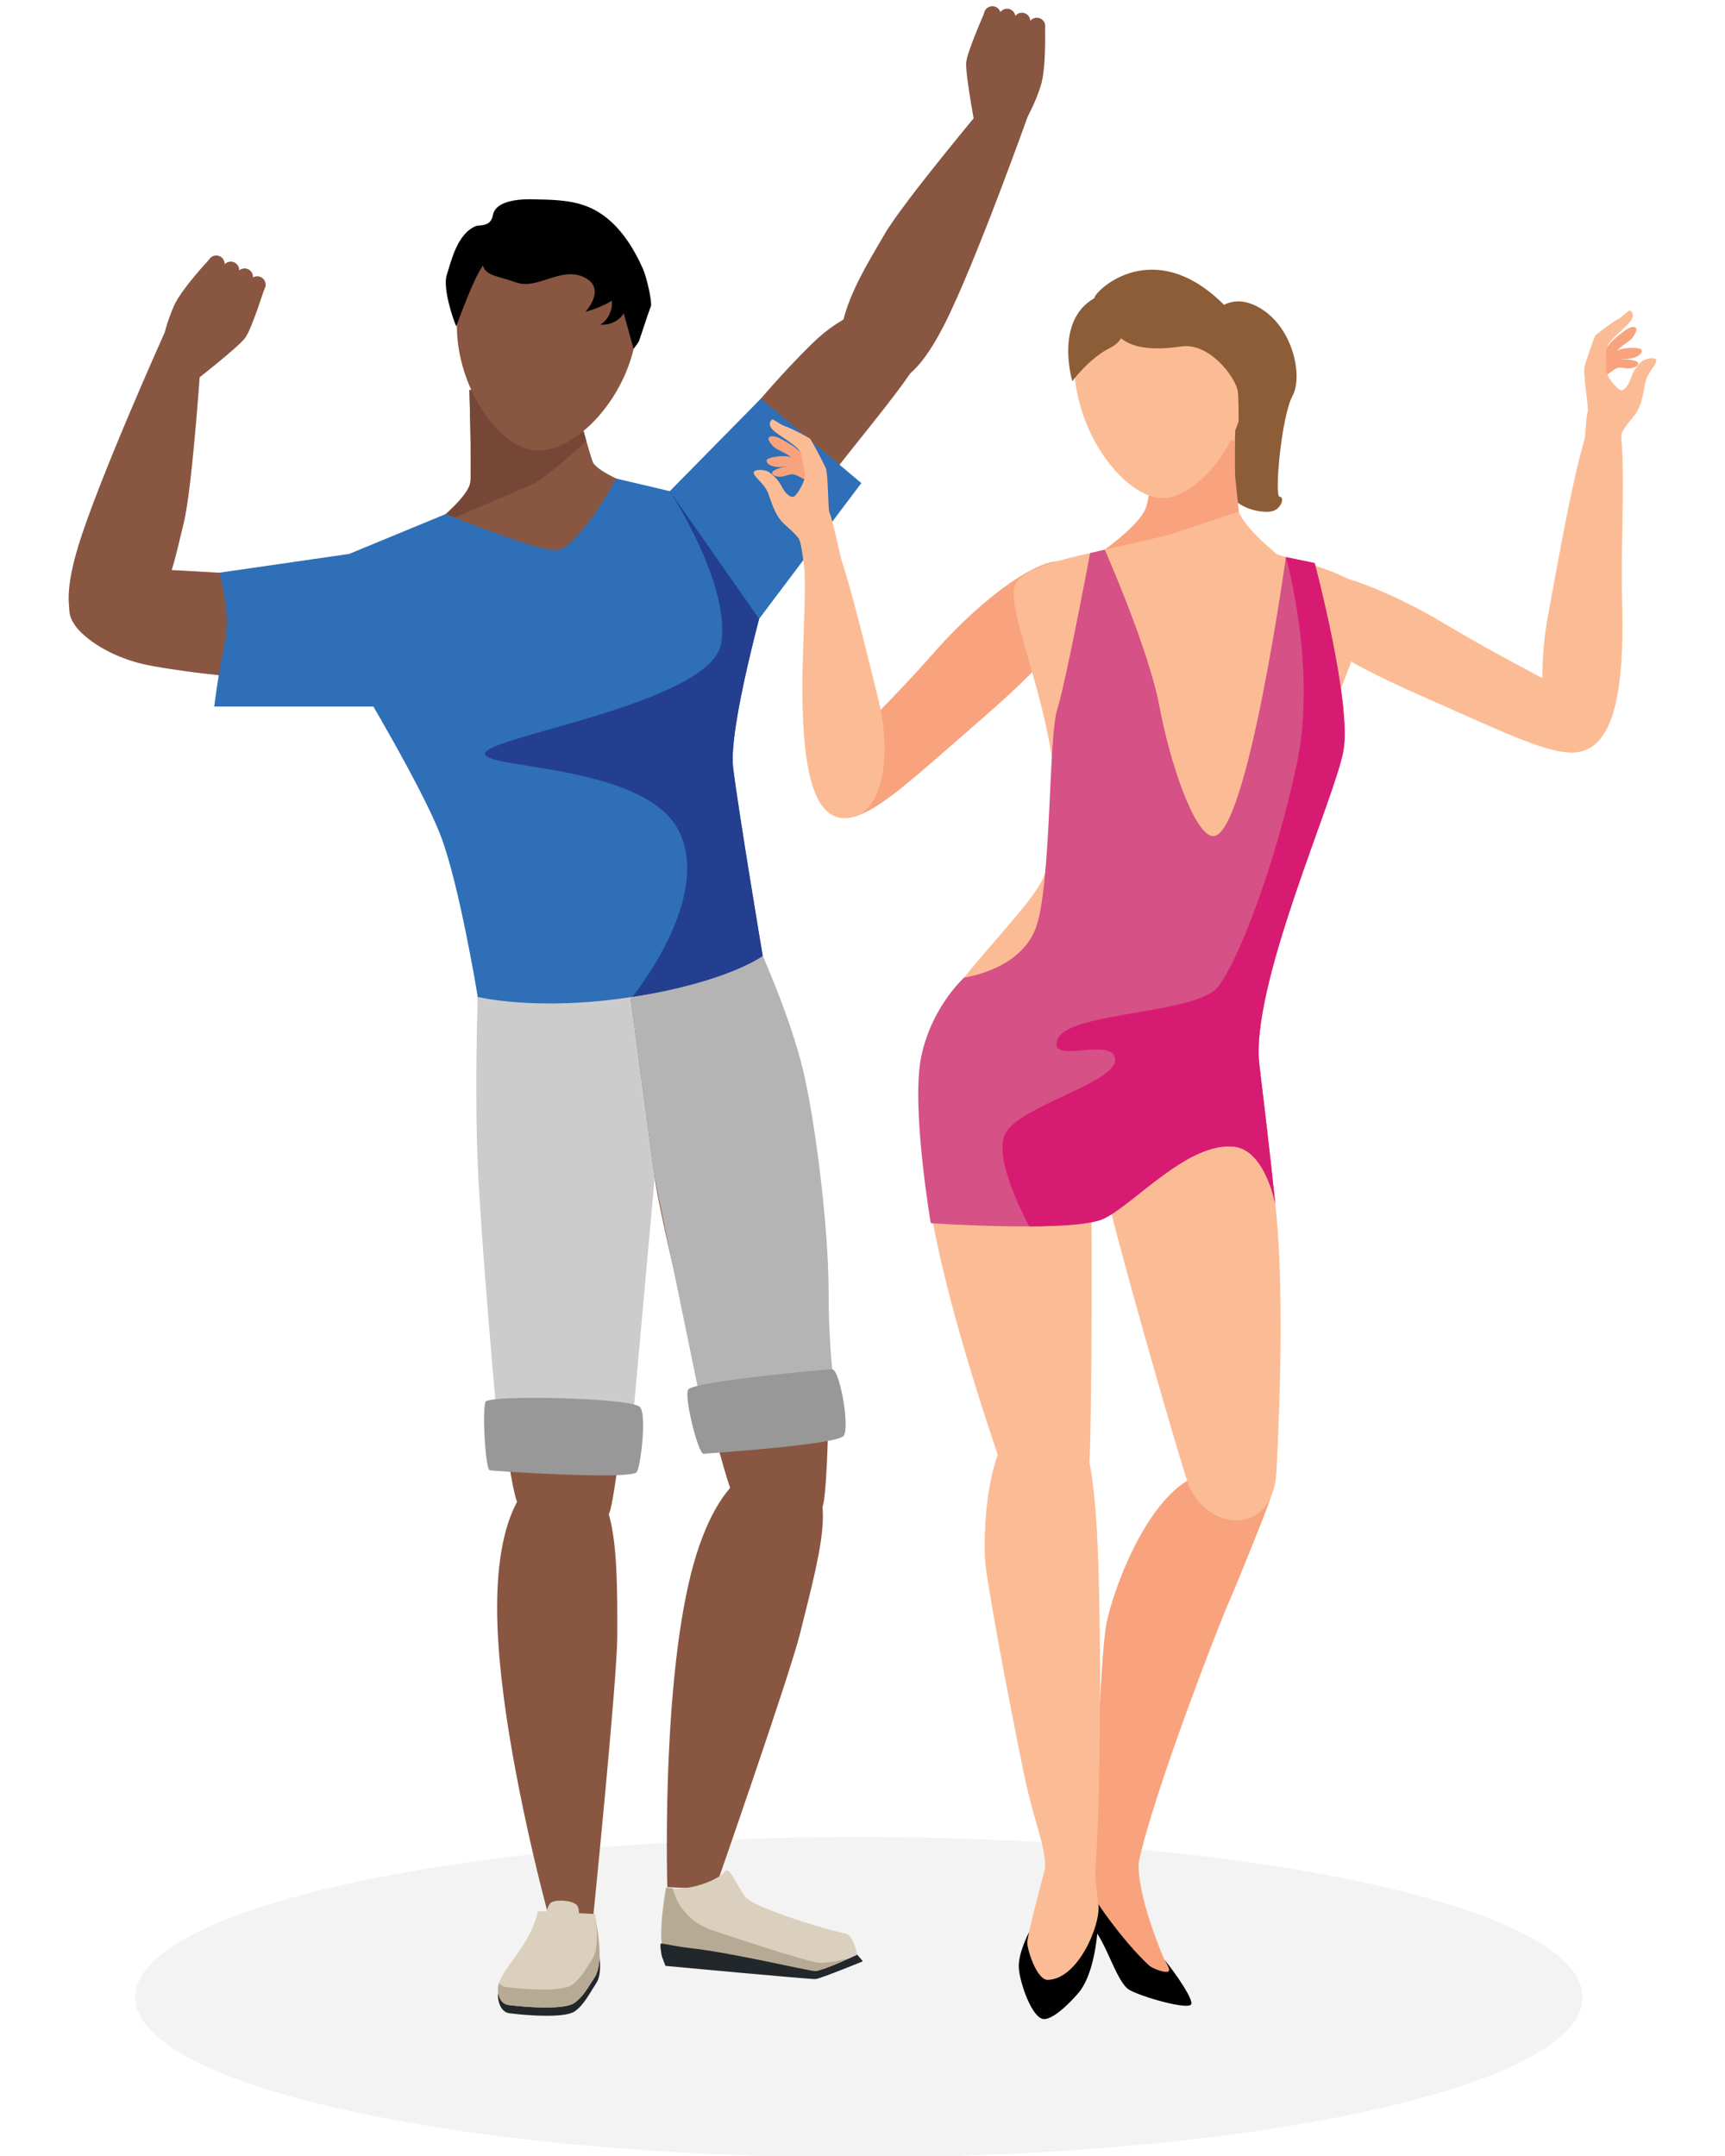 <?xml version="1.0" encoding="utf-8"?>
<!-- Generator: Adobe Illustrator 16.0.0, SVG Export Plug-In . SVG Version: 6.00 Build 0)  -->
<!DOCTYPE svg PUBLIC "-//W3C//DTD SVG 1.1//EN" "http://www.w3.org/Graphics/SVG/1.1/DTD/svg11.dtd">
<svg version="1.1" id="Layer_1" xmlns="http://www.w3.org/2000/svg" xmlns:xlink="http://www.w3.org/1999/xlink" x="0px" y="0px"
	 width="320px" height="400px" viewBox="0 0 320 400" enable-background="new 0 0 320 400" xml:space="preserve">
<g opacity="0.05">
	<g>
		<defs>
			<rect id="SVGID_1_" x="25.086" y="340.819" width="268.497" height="59.428"/>
		</defs>
		<clipPath id="SVGID_2_">
			<use xlink:href="#SVGID_1_"  overflow="visible"/>
		</clipPath>
		<path clip-path="url(#SVGID_2_)" fill="#010101" d="M293.585,370.532c0,16.412-60.106,29.715-134.251,29.715
			c-74.144,0-134.25-13.303-134.25-29.715c0-16.41,60.106-29.713,134.25-29.713C233.479,340.819,293.585,354.122,293.585,370.532"/>
	</g>
</g>
<path fill="#895641" d="M133.584,141.458c2.699-15.409,11.517-42.424,3.628-45.785c-10.281-4.381-38.015-4.024-38.015-4.024
	l0.066,0.467c0,0-27.143,6.204-35.796,13.277c-6.639,5.426,9.762,30.095,16.647,44.142c1.653,3.371,6.756,18.883,8.315,32.996
	c0.383,3.482,1.084,19.624,2.5,26.145c0.423,1.946,22.574,9.647,30.614,9.917c6.3,0.211,26.708-16.534,26.572-18.521
	c-0.457-6.658-6.785-22.001-7.387-25.45C138.294,160.632,132.937,145.155,133.584,141.458"/>
<path fill="#895641" d="M81.77,116.493c0.248-5.621-6.049-10.409-16.525-10.7c-10.477-0.292-17.652,0.659-20.376,0.652
	c-2.813-0.006-19.104-1.262-23.503-0.896c-4.398,0.365-8.375,3.099-8.5,7.565c-0.104,3.736,6.435,8.467,13.859,10.138
	C34.15,124.923,81.107,131.592,81.77,116.493"/>
<path fill="#895641" d="M109.954,85.668c-1.022-2.718-4.551-16.367-4.551-16.367l-9.196,1.306l0.066,0.468l-9.196,1.307
	c0,0,0.414,14.092,0.188,16.986c-0.225,2.894-7.19,8.204-7.19,8.204l44.649-4.665C124.724,92.908,110.976,88.385,109.954,85.668"/>
<path fill="#764737" d="M108.777,81.842c-1.187-4.166-2.744-10.115-3.226-11.965l-0.675-0.501l-8.669,1.232l0.066,0.468
	l-9.195,1.307c0,0,0.413,14.092,0.188,16.986c-0.225,2.894-7.19,8.204-7.19,8.204L81,97.441c8.402-3.568,16.755-7.124,17.876-7.626
	C101.22,88.766,108.777,81.843,108.777,81.842L108.777,81.842z"/>
<path fill="#895641" d="M106.104,186.805c-11.333-0.252-15.891,7.567-16.042,31.81c-0.152,24.245,4.32,56.131,5.821,59.94
	c1.501,3.807,15.429,4.534,17.045,2.361c1.616-2.172,7.286-58.256,7.437-66.126C120.517,206.922,118.447,187.081,106.104,186.805"/>
<path fill="#895641" d="M103.368,272.766c-3.463-0.007-11.571,4.642-11.132,27.244c0.438,22.602,9.608,55.733,9.608,55.733
	l8.187,0.013c0,0,4.443-44.002,4.474-52.027C114.576,285.467,114.308,272.781,103.368,272.766"/>
<path fill="#895641" d="M132.78,189.218c11.247-1.405,16.578,5.909,19.198,30.011c2.621,24.103,1.782,56.196,0.677,60.136
	c-1.105,3.942-14.534,0.65-16.364-1.348c-1.829-1.997-13.896-51.692-14.849-59.507C120.49,210.697,120.528,190.748,132.78,189.218"
	/>
<path fill="#895641" d="M125.438,111.574c4.445,3.45,11.99,1.076,18.281-7.306c6.291-8.382,9.661-14.788,11.239-17.008
	c1.632-2.292,12.069-14.864,14.313-18.666c2.243-3.801,2.309-8.626-1.265-11.309c-2.989-2.243-10.629,0.36-16.282,5.456
	C146.07,67.835,113.498,102.31,125.438,111.574"/>
<path fill="#895641" d="M145.617,271.474c-3.363-0.826-13.021,0.611-17.95,22.674s-3.871,55.969-3.871,55.969l8.836,0.396
	c0,0,13.856-39.685,15.789-47.475C152.817,285.313,156.243,274.081,145.617,271.474"/>
<path fill="#895641" d="M17.803,118.828c-4.305-1.552-7.036-5.088-3.327-17.362c3.71-12.273,15.995-39.602,15.995-39.602
	l6.964,2.511c0,0-1.667,26.053-3.386,32.805C32.33,103.934,29.072,122.891,17.803,118.828"/>
<path fill="#895641" d="M118.092,61.461c-1.18,11.888-11.337,22.837-18.964,22.08c-7.288-0.723-15.435-13.487-14.255-25.375
	c1.18-11.888,9.572-20.787,18.746-19.877C112.791,39.199,119.271,49.574,118.092,61.461"/>
<path fill="#010101" d="M84.636,60.548c-0.608-1.367-2.542-7.112-1.757-9.539c0.785-2.426,1.909-7.627,5.362-9.05
	c0.734-0.303,2.78,0.223,3.192-2.034c0.631-3.459,7.539-2.935,8.298-2.923c1.305,0.02,4.787,0.04,7.439,0.738
	c2.653,0.699,7.839,2.582,12.075,12.086c0.791,1.775,1.773,6.383,1.494,7.008c-0.28,0.626-2.001,5.899-2.152,6.32
	c-0.15,0.421-1.048,1.57-1.048,1.57s-3.355-11.798-3.355-12.887c0-1.089-22.612-3.659-24.089-3.044
	C88.619,49.41,84.636,60.548,84.636,60.548"/>
<path fill="#895641" d="M40.86,47.585l0.007,0.004c0.748,0.407,1.03,1.353,0.628,2.104l-3.154,5.859
	c-0.407,0.757-1.356,1.041-2.112,0.63l-0.006-0.003c-0.749-0.408-1.032-1.354-0.628-2.104l3.152-5.859
	C39.156,47.458,40.105,47.174,40.86,47.585"/>
<path fill="#895641" d="M43.555,48.723l0.007,0.003c0.749,0.408,1.031,1.354,0.627,2.104l-3.152,5.86
	c-0.407,0.756-1.357,1.039-2.112,0.629l-0.007-0.003c-0.749-0.406-1.031-1.353-0.627-2.104l3.152-5.86
	C41.85,48.596,42.8,48.313,43.555,48.723"/>
<path fill="#895641" d="M46.11,49.988l0.006,0.004c0.75,0.407,1.032,1.354,0.627,2.104l-3.151,5.859
	c-0.407,0.757-1.358,1.04-2.113,0.63l-0.006-0.004c-0.749-0.406-1.032-1.353-0.628-2.104l3.152-5.86
	C44.404,49.862,45.354,49.578,46.11,49.988"/>
<path fill="#895641" d="M48.458,51.443l0.007,0.004c0.749,0.407,1.031,1.353,0.627,2.104l-3.152,5.859
	c-0.407,0.756-1.357,1.04-2.113,0.629l-0.006-0.004c-0.749-0.407-1.031-1.353-0.627-2.104l3.152-5.859
	C46.753,51.316,47.704,51.033,48.458,51.443"/>
<path fill="#895641" d="M35.568,71.148c0,0,8.702-6.746,9.946-8.499c1.243-1.75,3.752-9.769,3.752-9.769s-3.673,0.914-5.225-0.226
	c-1.552-1.14-5.288-4.449-5.288-4.449s-4.997,5.318-6.42,8.402c-1.422,3.084-2.115,6.447-2.115,6.447L35.568,71.148z"/>
<path fill="#895641" d="M160.754,70.486c4.184,1.857,8.603,1.193,14.414-10.236c5.813-11.428,15.848-39.66,15.848-39.66
	l-6.765-3.005c0,0-16.821,19.965-20.251,26.031C160.569,49.681,149.807,65.623,160.754,70.486"/>
<path fill="#895641" d="M192.694,3.326l-0.008-0.002c-0.831-0.19-1.67,0.334-1.862,1.163l-1.511,6.48
	c-0.195,0.836,0.33,1.678,1.167,1.87l0.008,0.001c0.831,0.19,1.67-0.333,1.862-1.163l1.511-6.479
	C194.057,4.359,193.531,3.517,192.694,3.326"/>
<path fill="#895641" d="M189.92,2.397l-0.008-0.002c-0.83-0.189-1.669,0.333-1.862,1.163l-1.511,6.48
	c-0.194,0.837,0.331,1.678,1.168,1.869l0.009,0.002c0.829,0.19,1.667-0.333,1.861-1.164l1.51-6.479
	C191.283,3.43,190.757,2.589,189.92,2.397"/>
<path fill="#895641" d="M187.166,1.657l-0.008-0.002c-0.83-0.19-1.668,0.333-1.861,1.164l-1.511,6.479
	c-0.195,0.837,0.33,1.678,1.168,1.871l0.008,0.001c0.83,0.19,1.668-0.333,1.862-1.163l1.511-6.48
	C188.529,2.69,188.004,1.849,187.166,1.657"/>
<path fill="#895641" d="M184.443,1.195l-0.008-0.002c-0.83-0.19-1.67,0.333-1.862,1.163l-1.511,6.48
	c-0.194,0.837,0.331,1.678,1.169,1.87l0.007,0.001c0.83,0.19,1.669-0.333,1.862-1.164l1.51-6.479
	C185.807,2.228,185.28,1.387,184.443,1.195"/>
<path fill="#895641" d="M181.08,24.5c0,0-2.066-10.815-1.841-12.951s3.647-9.809,3.647-9.809s2.149,3.114,4.068,3.285
	c1.918,0.171,6.908,0.161,6.908,0.161s0.231,7.293-0.741,10.548c-0.972,3.253-2.677,6.234-2.677,6.234L181.08,24.5z"/>
<path fill="#DAD0BD" d="M123.573,350.21c0,0-1.729,8.833-0.381,12.651c0.361,1.021,25.431,3.975,29.118,2.585
	c3.687-1.388,6.728-2.79,6.728-2.79s-0.706-3.789-2.331-3.97c-1.625-0.178-16.956-4.606-18.542-6.849
	c-1.583-2.242-2.872-5.823-3.791-4.531C133.454,348.601,128.063,351.06,123.573,350.21"/>
<path fill="#B7AA95" d="M152.31,365.446c2.061-0.774,3.895-1.545,5.134-2.083c-2.487,0.56-4.783,0.941-5.84,0.745
	c-2.897-0.532-12.842-3.756-19.425-5.975c-5.763-1.944-7.128-6.658-7.38-7.8c-0.412-0.027-0.824-0.048-1.226-0.124
	c0,0-1.729,8.833-0.382,12.651C123.552,363.883,148.623,366.836,152.31,365.446"/>
<path fill="#22272C" d="M159.037,362.656c0,0-6.293,2.948-7.757,3.04c-1.027,0.063-15.447-3.428-23.364-4.282
	c-2.32-0.25-4.292-0.741-5.227-0.845c-0.429-0.047,0.098,2.408,0.098,2.408l0.662,1.75c0,0,26.876,2.512,27.82,2.446
	c0.944-0.064,8.798-3.297,8.798-3.297L159.037,362.656z"/>
<path fill="#22272C" d="M110.38,356.283l-10.628-0.533c0,0-0.231,2.465-2.861,6.574c-1.822,2.849-4.612,5.785-4.519,8.041
	c0.061,1.459,0.77,2.984,2.133,3.154c3.533,0.445,10.255,0.922,12.116-0.354c1.702-1.168,2.91-3.604,3.959-5.176
	c1.114-1.671,0.654-4.43,0.583-5.818C111.083,360.572,110.38,356.283,110.38,356.283"/>
<path fill="#DAD0BD" d="M110.38,355.101l-10.628-0.534c0,0-0.231,2.462-2.861,6.574c-1.822,2.848-4.612,5.784-4.519,8.04
	c0.061,1.459,0.674,2.646,2.038,2.817c3.532,0.443,10.255,0.896,12.116-0.381c1.702-1.167,2.703-3.146,3.752-4.72
	c1.114-1.67,0.956-4.521,0.885-5.91C111.083,359.386,110.38,355.101,110.38,355.101"/>
<path fill="#DAD0BD" d="M102.232,352.972c-1.228,0.735-1.835,7.694-1.835,8.104c0,0.412,2.188,0.609,2.981,0.47
	c3.292-0.57,4.558-6.157,3.816-7.813C106.665,352.551,103.306,352.328,102.232,352.972"/>
<path fill="#B7AA95" d="M111.164,360.987c-0.062-1.212-0.478-3.953-0.677-5.221c0.095,0.74,0.172,1.43,0.196,1.891
	c0.071,1.389,0.229,4.243-0.886,5.911c-1.049,1.573-2.051,3.552-3.752,4.721c-1.861,1.275-8.583,0.823-12.116,0.379
	c-0.586-0.073-1.008-0.361-1.332-0.75c-0.143,0.437-0.241,0.861-0.225,1.263c0.061,1.459,0.674,2.646,2.038,2.817
	c3.532,0.443,10.255,0.896,12.117-0.381c1.701-1.167,2.703-3.146,3.752-4.72C111.393,365.228,111.235,362.376,111.164,360.987"/>
<path fill="#010101" d="M102.232,39.733c4.633,0.465,15.899,4.829,13.529,13.533c-0.8,2.94-7.158,4.582-7.158,4.582
	s4.054-4.335-0.255-6.407c-4.307-2.07-8.59,2.352-12.526,0.978c-3.936-1.375-6.366-1.282-6.317-4.028
	C89.555,45.646,96.887,39.198,102.232,39.733"/>
<path fill="#010101" d="M112.153,51.924c0,0,1.881,3.264,1.221,5.51s-2.031,2.772-2.031,2.772s1.657,0.297,3.278-0.89
	c2.251-1.65,2.677-6.009,2.677-6.009L112.153,51.924z"/>
<path fill="#CDCCCC" d="M88.629,184.95c0,0-0.602,16.841,0,31.194c0.601,14.353,3.589,47.311,3.589,47.311l25.008,1.771
	l4.216-46.716l-4.747-35.5L88.629,184.95z"/>
<path fill="#B4B4B4" d="M116.695,183.009l24.793-5.666c0,0,5.151,11.513,7.455,21.081c2.304,9.568,4.792,29.41,4.772,41.463
	c-0.021,12.052,1.607,22.233,1.607,22.233l-24.452,2.219l-9.428-45.83L116.695,183.009z"/>
<path fill="#2E6FB7" d="M88.629,184.95c0,0-3.383-20.72-6.852-29.833c-3.468-9.114-15.405-28.956-15.405-28.956l-1.595-23.393
	l17.917-7.397c0,0,15.859,6.455,20.101,6.735c4.242,0.281,11.526-13.318,11.526-13.318l12.119,2.853l17.279,12.626
	c0,0-8.773,29.748-7.71,38.253s5.479,34.822,5.479,34.822s-6.488,4.853-24.19,7.607C99.596,187.705,88.629,184.95,88.629,184.95"/>
<path fill="#243E90" d="M141.488,177.344c0,0-4.417-26.317-5.479-34.823c-0.928-7.418,5.627-30.991,7.316-36.894l-19.074-14.501
	c0,0,11.39,17.385,9.528,28.266c-1.86,10.882-41.994,17.053-43.722,20.213c-1.727,3.161,29.104,1.832,35.749,14.323
	c6.644,12.493-8.509,31.021-8.509,31.021C135,182.196,141.488,177.344,141.488,177.344"/>
<path fill="#989898" d="M90.058,260.087c-0.65,2.034,0.033,12.501,0.767,12.679c0.733,0.177,26.196,1.833,27.3,0.348
	c0.709-0.953,1.937-10.992,0.519-12.139C116.561,259.285,90.482,258.76,90.058,260.087"/>
<path fill="#989898" d="M127.681,257.783c-0.862,1.174,1.859,12.066,2.834,11.942c0.975-0.123,25.1-1.649,26.048-3.41
	c1.063-1.976-0.843-12.306-2.194-12.279C153.019,254.063,128.772,256.298,127.681,257.783"/>
<path fill="#2E6FB7" d="M64.778,102.769l-24.117,3.485c0,0,2.265,7.283,1.018,13.139c-1.246,5.856-1.937,11.7-1.937,11.7h30.474
	C70.215,131.093,74.347,113.25,64.778,102.769"/>
<polygon fill="#2E6FB7" points="124.251,91.126 141.151,73.954 159.783,89.629 140.821,114.817 "/>
<path fill="#F8A37D" d="M202.872,340.843c-1.146,2.813-3.026,4.231-4.276,5.416c-1.507,1.429-2.253,4.355-1.632,5.398
	c1.705,2.858,4.767,2.935,7.115,5.529s4.685,10.069,6.971,11.381c2.287,1.312,8.017,2.797,8.747,1.798
	c0.729-0.998-3.821-6.825-3.821-6.825c-5.41-12.882-4.735-17.977-4.735-17.977S203.042,340.426,202.872,340.843"/>
<path fill="#010101" d="M215.976,363.54c0,0,1.239,1.841,0.833,2.17c-0.589,0.473-3.074-0.525-3.635-1.043
	c-5.041-4.652-10.972-13.237-11.983-15.64c-1.052-2.499-0.54-4.735-0.54-4.735c-0.522-0.124-3.712,2.41-4.009,4.969
	c-0.049,0.568,0.133,2.08,0.322,2.396c0.96,1.608,4.895,5.088,5.921,6.222c2.348,2.594,4.322,9.982,6.608,11.294
	c2.287,1.313,10.725,3.72,11.454,2.722C221.52,371.111,218.139,366.168,215.976,363.54"/>
<path fill="#191919" d="M196.729,348.807c0,0,0.253,4.938,0.266,6.576c0.018,2.478-1.085,7.432-1.085,7.432l1.107,0.263
	c0,0,1.668-9.464,5.867-5.198C204.194,359.21,196.729,348.807,196.729,348.807"/>
<path fill="#F8A37D" d="M220.824,274.374c-8.473,4.603-14.269,20.454-15.558,26.763c-1.29,6.312-2.096,40.897-3.065,43.057
	c-0.971,2.158,8.773,2.652,9.039,1.37c2.636-12.732,15.229-45.038,16.659-48.19c1.433-3.151,7.284-17.687,7.697-19.158
	C237.729,270.636,225.667,271.744,220.824,274.374"/>
<path fill="#F8A37D" d="M149.339,88.333c0,0-1.901-2.976-2.602-3.531c-0.699-0.555-1.85-1.091-2.661-1.516
	c-0.812-0.424-1.593-1.639-1.522-1.908c0.208-0.776,1.509-0.378,2.167-0.018c0.657,0.36,2.19,1.155,2.993,1.851
	c0.8,0.695,2.846,2.307,3.17,3.033S149.339,88.333,149.339,88.333"/>
<path fill="#F8A37D" d="M150.147,89.088c0,0-2.499-2.137-3.274-2.44c-0.771-0.305-1.276-0.033-2.297-0.004
	c-0.852,0.026-2.014-0.24-2.331-0.922c-0.315-0.679,0.984-0.86,1.673-0.985c0.879-0.163,2.492-0.172,3.394,0.231
	c0.902,0.403,3.161,1.285,3.645,1.844C151.443,87.372,150.147,89.088,150.147,89.088"/>
<path fill="#F8A37D" d="M150.335,89.554c0,0-2.385-1.398-3.071-1.535c-0.685-0.137-1.063,0.164-1.906,0.346
	c-0.704,0.149-1.704,0.104-2.064-0.416c-0.36-0.517,0.688-0.864,1.241-1.073c0.704-0.271,2.041-0.521,2.848-0.324
	c0.808,0.201,2.807,0.591,3.291,0.985C151.157,87.927,150.335,89.554,150.335,89.554"/>
<path fill="#FBBC95" d="M139.816,87.692c0.008-0.504,1.256-0.653,2.275-0.351c1.096,0.325,2.462,1.936,2.942,2.954
	c0.46,0.978,1.537,2.187,2.246,1.826c0.711-0.362,2.185-3.058,2.02-4.004c-0.269-1.54-0.394-3.715-1.017-4.549
	c-0.621-0.831-2.373-1.952-3.152-2.482c-0.776-0.531-1.858-1.212-2.178-1.889c-0.317-0.676-0.069-0.992,0.179-1.307
	c0.25-0.316,1.334,0.793,2.675,1.254c1.341,0.46,4.247,2.07,4.458,2.236c0.21,0.165,2.297,4.111,2.869,5.33
	c0.576,1.218,0.412,8.128,0.783,8.521c0.371,0.394,2.514,10.243,2.514,10.243l-6.929,2.925c0,0-0.641-7.507-1.328-8.475
	c-0.685-0.968-1.872-1.921-2.848-2.849c-1.672-1.588-2.411-4.526-2.83-5.583C141.759,89.647,139.807,88.475,139.816,87.692"/>
<path fill="#F8A37D" d="M297.954,68.938c0,0,1.411-3.237,2.018-3.895c0.603-0.659,1.657-1.368,2.392-1.914
	c0.734-0.546,1.316-1.868,1.205-2.122c-0.328-0.733-1.55-0.137-2.143,0.321c-0.594,0.459-1.982,1.484-2.666,2.297
	c-0.683,0.812-2.45,2.724-2.657,3.492C295.896,67.887,297.954,68.938,297.954,68.938"/>
<path fill="#F8A37D" d="M297.273,69.811c0,0,2.134-2.501,2.853-2.921c0.714-0.424,1.255-0.235,2.268-0.364
	c0.845-0.108,1.951-0.552,2.157-1.275c0.205-0.72-1.105-0.694-1.806-0.712c-0.894-0.022-2.488,0.221-3.316,0.76
	c-0.827,0.539-2.92,1.764-3.31,2.393C295.726,68.318,297.273,69.811,297.273,69.811"/>
<path fill="#F8A37D" d="M297.162,70.3c0,0,2.136-1.755,2.791-1.997c0.656-0.243,1.077-0.005,1.938,0.043
	c0.718,0.039,1.698-0.165,1.975-0.733c0.274-0.567-0.815-0.746-1.396-0.866c-0.737-0.156-2.097-0.194-2.863,0.127
	c-0.765,0.323-2.678,1.022-3.095,1.487C296.096,68.823,297.162,70.3,297.162,70.3"/>
<path fill="#FBBC95" d="M307.26,66.815c-0.088-0.497-1.343-0.449-2.302,0.009c-1.032,0.493-2.129,2.298-2.444,3.378
	c-0.3,1.039-1.175,2.4-1.932,2.155c-0.76-0.245-2.637-2.677-2.621-3.638c0.023-1.563-0.193-3.731,0.292-4.651
	c0.483-0.918,2.038-2.301,2.725-2.946c0.684-0.646,1.645-1.487,1.855-2.206c0.207-0.718-0.088-0.99-0.382-1.262
	c-0.296-0.274-1.193,0.992-2.445,1.657c-1.253,0.665-3.872,2.709-4.054,2.906c-0.181,0.196-1.624,4.42-1.999,5.714
	c-0.376,1.293,0.867,8.092,0.563,8.538s-0.88,10.509-0.88,10.509l7.303,1.804c0,0-0.543-7.514-0.018-8.578
	c0.526-1.063,1.549-2.191,2.368-3.26c1.402-1.83,1.672-4.848,1.922-5.957C305.646,69.05,307.393,67.587,307.26,66.815"/>
<path fill="#8D5D38" d="M222.055,62.644c0,0,3.382-9.159,10.481-6.103c7.099,3.058,9.324,13.047,7.239,16.904
	c-2.085,3.857-3.405,18.754-2.4,18.711c1.005-0.041,0.371,2.597-1.885,2.781c-2.255,0.184-8.951-0.86-8.568-8.18
	c0.382-7.32-2.693-12.18-2.693-12.18L222.055,62.644z"/>
<path fill="#010101" d="M190.884,358.508c0,0-2.097,3.938-1.879,6.704s2.442,9.208,4.586,9.378c2.143,0.17,6.269-4.515,6.824-5.293
	c3.464-4.843,3.35-14.644,3.35-14.644L190.884,358.508z"/>
<path fill="#FBBC95" d="M193.344,261.92c6.47-0.218,9.032,3.581,10.119,21.706c1.085,18.126,0.674,67.505-1.095,67.873
	c-1.768,0.369-8.821,1.181-8.503-4.801c0.217-4.05-2.106-8.719-3.971-17.83c-3.206-15.683-6.934-35.75-7.16-39.474
	C182.378,283.508,182.993,262.268,193.344,261.92"/>
<path fill="#F8A37D" d="M198.431,104.767c-3.313-3.048-15.169,4.968-24.983,16.103c-17.059,19.353-25.439,23.141-20.073,29.071
	c4.871,5.381,12.164-2.198,28.912-16.71C195.379,121.883,205.287,111.081,198.431,104.767"/>
<path fill="#FBBC95" d="M172.896,193.665c-2.938,5.808-2.454,16.076-0.456,29.385c2.724,18.144,11.882,44.48,12.707,47.043
	c3.767,11.688,15.449,10.806,16.917,1.372c0.404-2.603,0.796-54.52-0.043-60.318c-0.839-5.798-1.839-16.443-6.256-22.771
	C192.478,183.667,177.279,185.006,172.896,193.665"/>
<path fill="#FBBC95" d="M253.141,110.253c-1.564-3.81-12.271-6.09-16.195-7.38c-4.01-1.319-15.959-2.066-15.959-2.066
	s-11.973,0.076-16.05,1.167c-3.992,1.069-14.81,2.745-16.584,6.461c-2.685,5.618,13.384,34.881,5.218,54.347
	c-2.71,6.461-20.381,22.193-20.642,29.194c-0.319,8.559,24.601,21.344,24.601,21.344l1.55,0.463l1.55,0.463
	c0,0,27.854,2.952,32.273-4.383c3.617-6-3.008-28.674-0.986-35.382C242.55,139.203,255.506,116.013,253.141,110.253"/>
<path fill="#FBBC95" d="M228.352,195.194c4.359,4.704,6.585,14.48,8.149,27.504c2.131,17.757,0.42,47.633,0.294,50.253
	c-0.568,11.956-12.288,11.371-16.178,2.881c-1.074-2.342-15.072-51.041-15.783-56.707s-2.54-15.932,0.062-23.015
	C206.835,190.839,221.851,188.184,228.352,195.194"/>
<path fill="#FBBC95" d="M229.807,94.906c-1.124-3.186-0.669-15.065-0.669-15.065l-7.558-0.211l-7.558-0.212
	c0,0-0.213,11.886-1.514,15.003c-1.301,3.12-7.572,7.555-7.572,7.555l16.004,0.448l16.005,0.449
	C236.945,102.873,230.931,98.093,229.807,94.906"/>
<path fill="#FBBC95" d="M158.779,151.454c3.934-1.233,7.215-9.446,4.039-22.223c-3.664-14.726-8.564-35.903-12.155-35.168
	c-1.68,0.344-2.563,2.563-1.948,5.809c1.292,6.813,0.047,18.823,0.129,28.726C148.97,143.866,151.209,153.824,158.779,151.454"/>
<path fill="#FBBC95" d="M239.33,107.296c2.071-3.62,15.675,0.649,28.407,8.275c22.131,13.255,31.133,14.563,28.103,21.33
	c-2.752,6.139-11.986,1.104-32.245-7.828C247.754,122.089,235.043,114.79,239.33,107.296"/>
<path fill="#FBBC95" d="M291.044,139.585c-4.022-0.297-6.461-11.448-3.819-25.719c3.044-16.447,7.065-40.065,10.616-39.604
	c4.846,0.63,2.632,21.091,3.074,37.582C301.363,128.548,299.375,140.2,291.044,139.585"/>
<path fill="#F8A37D" d="M229.807,94.906c0,0-0.727-6.968-0.727-6.98c-0.053-2.224-0.03-4.453,0.001-6.009v-0.022l-6.84-2.247
	l-0.661-0.018l-7.558-0.212c0,0-0.213,11.886-1.514,15.003c-1.301,3.12-7.572,7.555-7.572,7.555s10.452-2.286,12.418-2.922
	C219.32,98.417,229.807,94.906,229.807,94.906"/>
<path fill="#FBBC95" d="M230.84,69.874c0.79,11.852-8.737,22.137-14.789,22.541c-5.89,0.392-14.514-8.768-16.438-20.662
	c-1.896-11.727,4.742-19.891,13.699-20.487C222.269,50.669,230.051,58.02,230.84,69.874"/>
<path fill="#8D5D38" d="M206.475,61.168c1.986,2.916,5.599,4.134,12.688,3.109c5.075-0.734,9.869,5.439,10.438,8.191
	c0.217,1.053,0.169,6.365,0.169,6.365s8.347-12.75-4.257-23.735c-12.604-10.988-22.626-0.833-22.488,0.21
	C203.162,56.353,205.52,59.762,206.475,61.168"/>
<path fill="#8D5D38" d="M208.715,57.848c0,0,1.102,4.792-2.764,6.685c-3.868,1.893-7.024,6.196-7.024,6.196
	s-3.39-11.186,4.097-15.419C210.512,51.075,208.715,57.848,208.715,57.848"/>
<path fill="#FBBC95" d="M193.865,346.698c0,0-3.348,12.312-3.3,13.759c0.048,1.444,1.795,6.937,3.832,6.869
	c5.694-0.188,9.76-10.322,9.373-13.761c-0.388-3.44-0.749-7.171-0.749-7.171L193.865,346.698z"/>
<path fill="#D55186" d="M202.222,102.616c0,0-4.485,23.96-6.114,29.076c-1.63,5.116-1.04,32.951-4.021,40.636
	c-2.979,7.687-13.227,9.039-13.227,9.039s-6.073,5.438-7.975,14.727c-1.899,9.29,1.783,30.844,1.783,30.844s26.46,1.79,32.054-0.827
	c5.593-2.615,15.668-14.333,24.216-13.368c5.815,0.656,7.65,10.718,7.65,10.718s-1.159-11.215-2.96-25.841
	c-1.803-14.626,14-49.47,15.582-58.324s-5.326-34.832-5.326-34.832l-5.345-1.108c0,0-7.25,52.435-13.594,51.762
	c-3.391-0.359-7.87-13.399-9.857-24.044c-1.989-10.647-10.151-29.099-10.151-29.099L202.222,102.616z"/>
<path fill="#D81B72" d="M240.524,141.969c-3.885,18.074-10.529,35.833-14.516,41.04c-3.986,5.208-27.643,4.675-29.77,9.725
	c-2.126,5.049,10.102-0.532,10.633,3.721s-17.019,8.506-20.204,13.555c-2.388,3.785,1.941,13.092,4.26,17.521
	c5.918-0.03,11.545-0.366,13.794-1.419c5.593-2.615,15.668-14.333,24.216-13.368c5.816,0.656,7.65,10.718,7.65,10.718
	s-1.159-11.215-2.96-25.841c-1.803-14.626,14-49.47,15.582-58.325c1.582-8.854-5.326-34.831-5.326-34.831l-5.345-1.108
	C238.539,103.355,244.409,123.896,240.524,141.969"/>
</svg>
